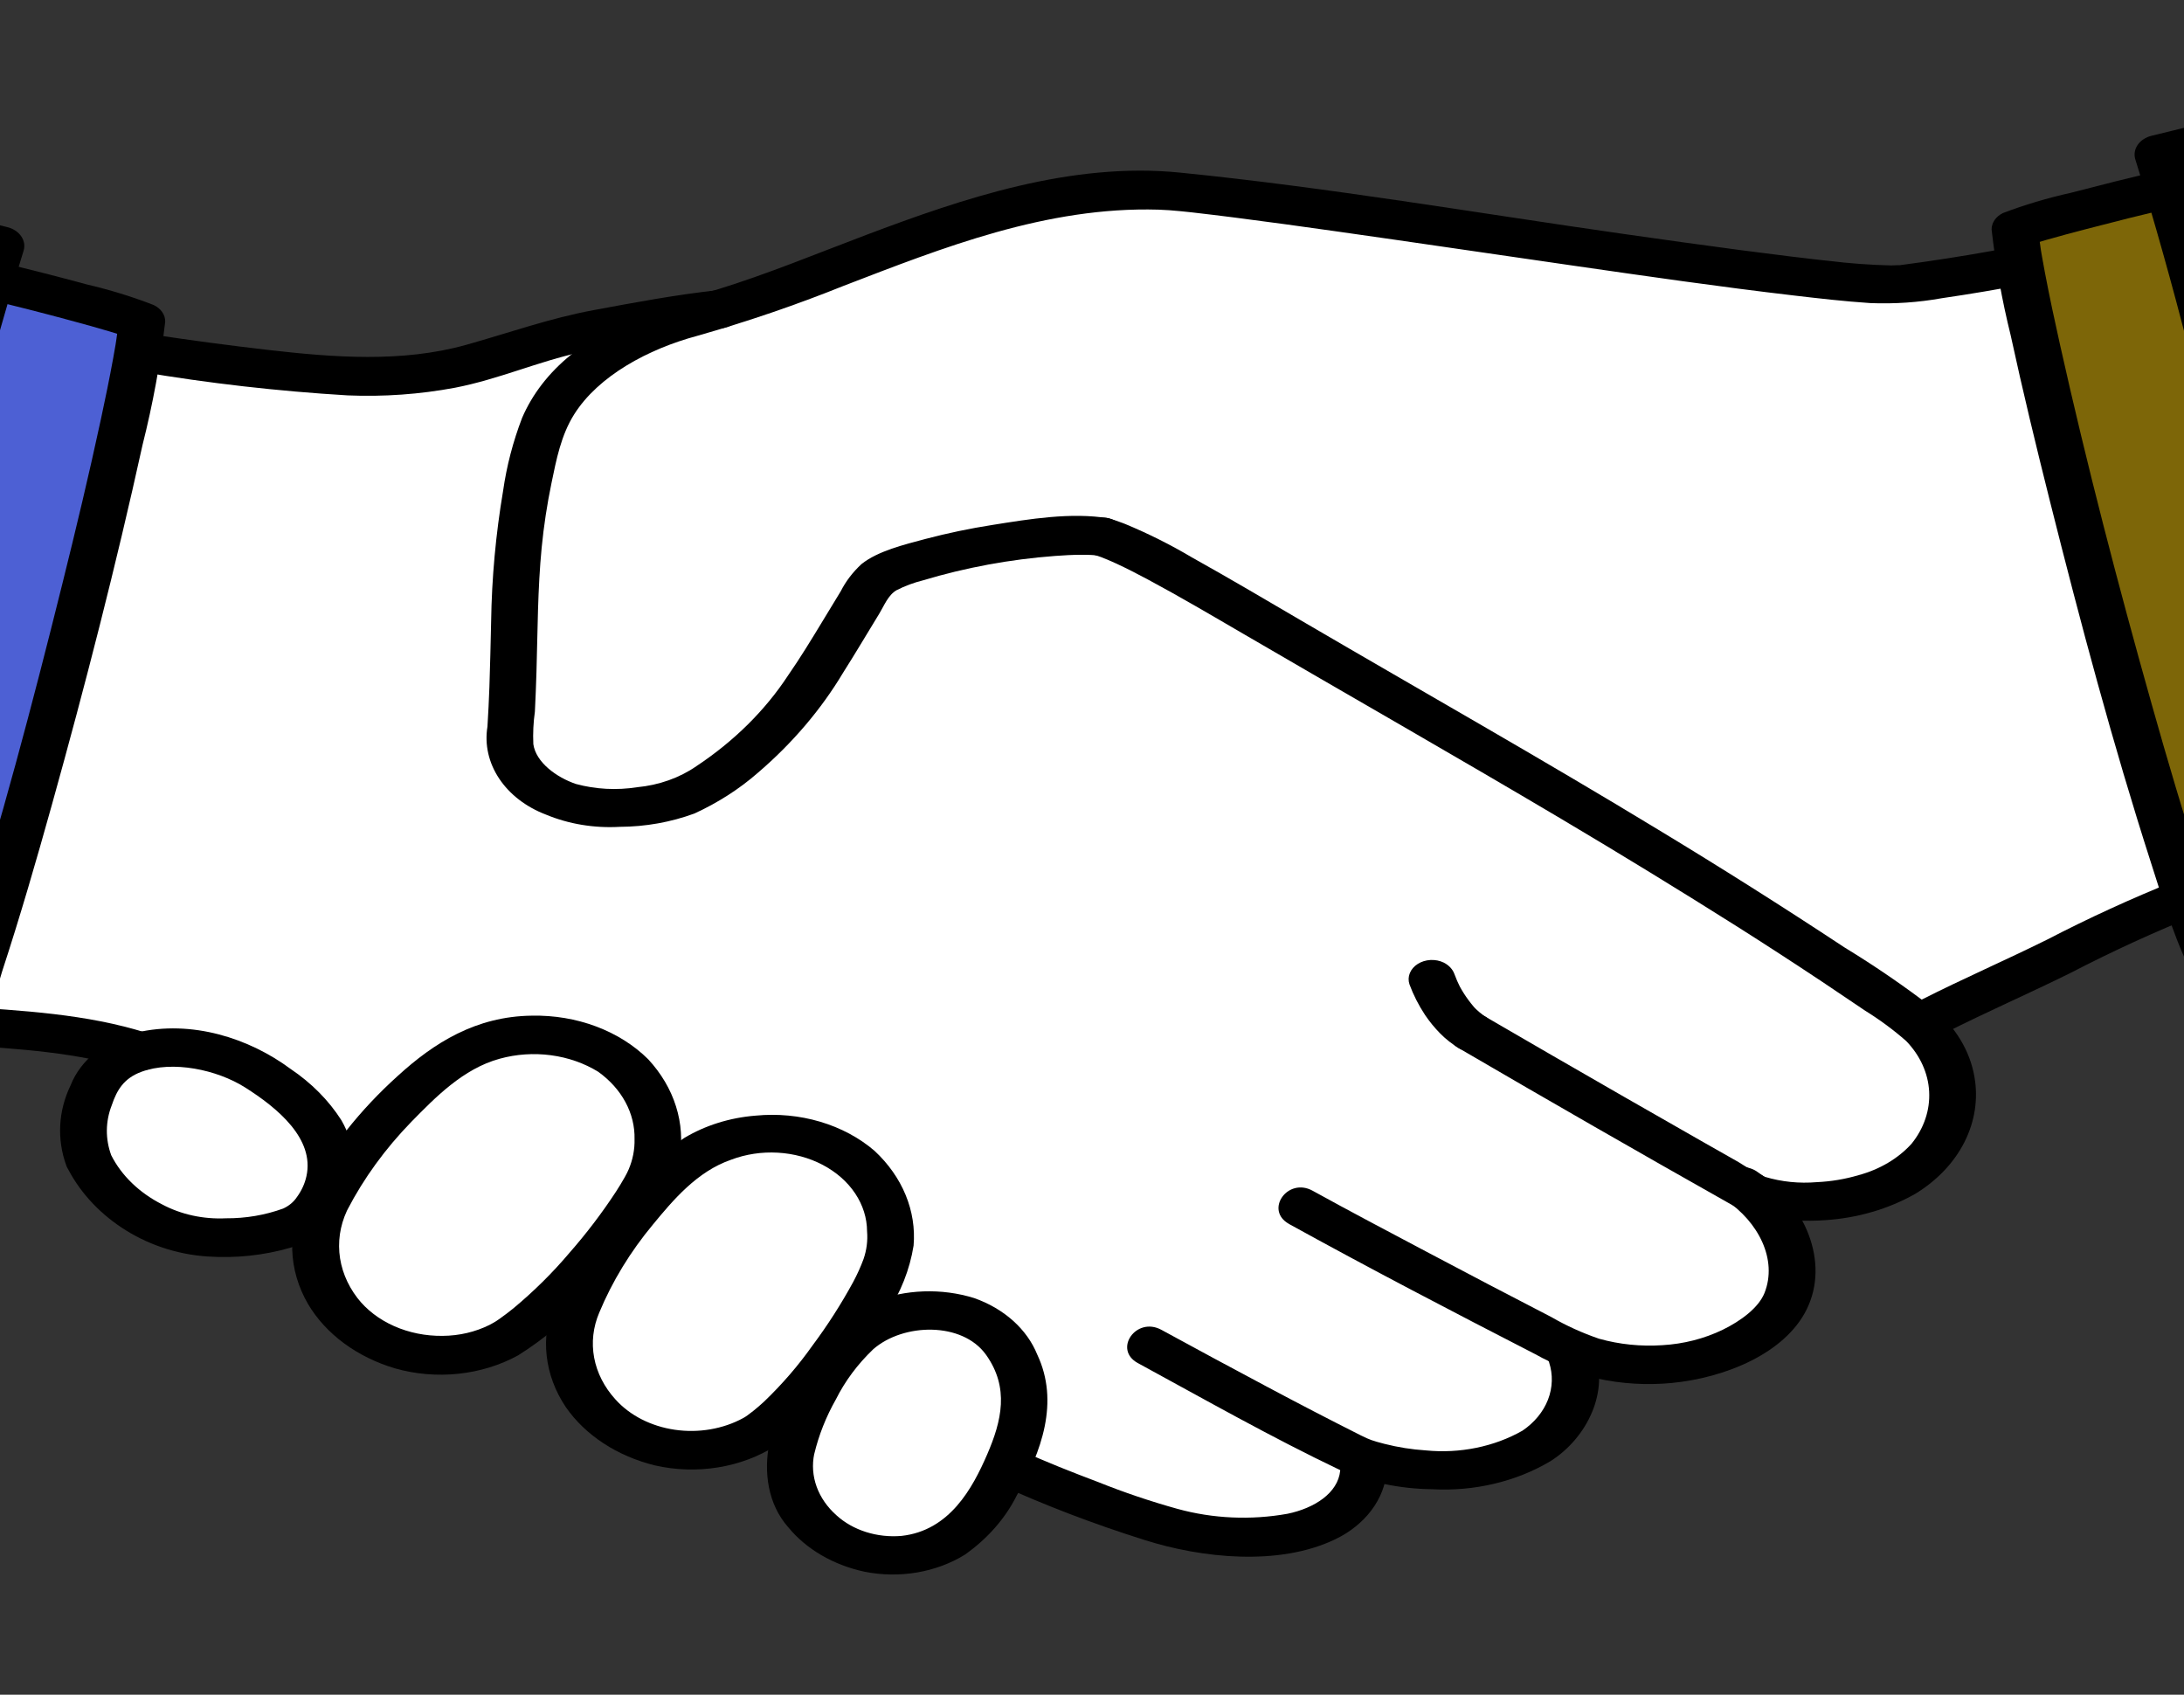 <?xml version="1.0" encoding="UTF-8"?> <svg xmlns="http://www.w3.org/2000/svg" width="174" height="135" viewBox="0 0 174 135" fill="none"><rect x="0" y="0" width="174" height="135" fill="#333333" stroke="none"/><g clip-path="url(#clip0_254_4570)"><path d="M61.176 23.354C59.877 23.818 58.59 24.249 57.316 24.637L57.257 24.642C54.218 24.956 49.922 25.793 46.811 26.368C42.638 27.135 38.858 28.807 35.754 29.409C33.45 29.784 31.109 29.978 28.762 29.99C24.975 29.984 16.019 28.793 11.659 28.131L10.973 28.026C9.184 38.581 1.097 70.26 -3.271 81.709C-1.637 81.815 0.816 81.993 4.215 82.312C6.335 82.549 8.421 82.96 10.442 83.539C10.688 83.607 10.932 83.68 11.172 83.758C11.172 83.758 33.078 92.123 39.962 95.997C47.535 100.257 80.406 116.873 80.406 116.873C84.479 118.681 88.694 120.261 93.023 121.602C96.454 122.556 100.146 122.672 103.655 121.936C106.889 121.123 108.48 119.163 108.632 117.157L108.555 116.128C111.512 117.16 118.195 118.122 122.805 114.932C124.896 113.486 126.135 110.198 125.214 108.115L125.02 107.446C129.276 109.399 136.844 109.491 141.278 105.086C143.777 102.603 143.13 97.747 139.348 94.899L139.786 95.144C146.177 96.859 152.063 94.434 154.013 91.736C155.872 89.167 156.682 84.918 152.869 81.569C156.481 79.636 160.988 77.73 164.783 75.802C167.821 74.216 170.973 72.783 174.222 71.512C169.745 58.507 162.752 31.281 160.947 21.137C158.23 21.666 155.187 22.171 151.671 22.631C146.932 23.341 105.133 16.266 93.09 15.199C81.567 14.597 71.004 19.846 61.176 23.354Z" fill="white"></path><path d="M26.071 95.598C27.722 92.447 29.99 89.541 32.784 86.997C34.224 85.521 35.981 84.276 37.966 83.324C39.697 82.619 41.631 82.328 43.551 82.483C45.472 82.638 47.301 83.233 48.833 84.202C51.853 86.168 53.028 89.893 52.107 92.957C51.185 96.021 44.141 104.72 39.877 106.902C38.648 107.483 37.279 107.833 35.867 107.927C34.454 108.021 33.035 107.856 31.709 107.445C28.711 106.406 27.186 105.016 25.836 102.574C24.8 100.701 24.949 97.762 26.071 95.598Z" fill="white"></path><path d="M45.948 104.158C47.238 101.007 49.146 98.053 51.597 95.413C52.844 93.894 54.419 92.576 56.243 91.526C57.846 90.732 59.685 90.323 61.554 90.347C63.423 90.37 65.247 90.824 66.819 91.658C69.922 93.358 71.419 96.876 70.825 99.893C70.231 102.909 64.272 111.773 60.37 114.16C59.24 114.802 57.951 115.23 56.597 115.414C55.243 115.597 53.857 115.532 52.537 115.222C49.542 114.416 47.936 113.173 46.396 110.906C45.213 109.166 45.075 106.321 45.948 104.158Z" fill="white"></path><path d="M63.083 115.404C63.683 112.662 66.151 107.887 68.808 105.951C70.002 105.131 71.455 104.608 72.996 104.443C74.538 104.279 76.104 104.48 77.512 105.023C80.305 106.116 81.694 109.342 81.642 111.877C81.59 114.413 79.227 119.862 76.364 122.204C75.528 122.842 74.532 123.32 73.447 123.604C72.361 123.887 71.213 123.969 70.085 123.844C68.943 123.709 67.849 123.378 66.873 122.871C65.897 122.364 65.061 121.692 64.421 120.901C63.143 119.276 62.665 117.31 63.083 115.404Z" fill="white"></path><path d="M7.076 92.449C6.122 90.409 6.908 86.845 8.483 85.239C11.024 82.645 16.634 83.273 19.662 84.843C21.893 85.999 24.851 88.593 25.511 89.864C27.512 93.322 25.531 96.355 24.05 97.301C22.311 98.413 18.052 98.779 15.88 98.494C13.915 98.178 12.078 97.459 10.54 96.402C9.001 95.345 7.809 93.986 7.076 92.449Z" fill="white"></path><path d="M-54.98 7.269C-37.156 11.279 -7.498 17.67 0.085 19.571C-7.227 43.052 -13.034 76.097 -19.215 89.447C-25.452 88.258 -44.509 84.219 -55.737 81.906" fill="#4264DB"></path><path d="M226.979 -0.013C209.156 3.999 179.498 10.389 171.914 12.29C179.227 35.771 185.033 68.817 191.219 82.168C197.456 80.979 216.512 76.94 227.74 74.627" fill="#CF3AA0"></path><path d="M165.561 16.818C167.957 16.19 170.666 15.521 172.507 15.084L172.747 15.025C178.648 34.837 183.59 60.321 188.597 75.366C188.375 75.419 188.259 75.448 188.259 75.448C185.133 76.227 180.302 76.827 176.679 77.613C172.624 70.343 161.143 25.793 160.532 18.288C162.173 17.72 163.852 17.229 165.561 16.818Z" fill="#7D6608"></path><path d="M-16.433 82.148C-11.476 67.049 -6.587 41.92 -0.755 22.33C-0.6 22.354 -0.508 22.364 -0.508 22.364C3.14 23.23 9.976 25.021 11.303 25.618C10.693 33.123 -0.624 77.623 -4.68 84.893C-8.303 84.107 -13.133 83.508 -16.26 82.728L-16.597 82.645C-16.541 82.481 -16.487 82.315 -16.433 82.148Z" fill="#4D60D4"></path><path d="M88.314 41.286C85.335 40.792 82 41.35 79.073 41.816C77.267 42.098 75.484 42.471 73.734 42.932C72.043 43.385 69.939 43.891 68.635 44.935C67.945 45.573 67.388 46.301 66.988 47.09C66.492 47.895 66.005 48.703 65.517 49.51C64.639 50.959 63.756 52.407 62.781 53.813C60.955 56.595 58.475 59.049 55.486 61.03C54.143 61.963 52.495 62.548 50.751 62.711C49.128 62.966 47.455 62.877 45.885 62.452C44.336 61.926 42.698 60.73 42.491 59.28C42.451 58.415 42.493 57.549 42.615 56.69C42.667 55.641 42.709 54.592 42.74 53.542C42.839 50.239 42.833 46.931 43.154 43.636C43.323 41.899 43.586 40.174 43.942 38.459C44.322 36.628 44.694 34.674 45.744 33.008C47.68 29.937 51.641 27.803 55.54 26.756C59.533 25.623 63.438 24.289 67.234 22.762C75.111 19.731 83.384 16.441 92.293 16.701C92.871 16.718 93.438 16.765 94.011 16.82C94.221 16.842 94.43 16.863 94.639 16.884L94.968 16.919C95.109 16.935 95.057 16.929 94.813 16.901L95.089 16.933C96.165 17.056 97.24 17.186 98.312 17.323C101.023 17.668 103.721 18.043 106.421 18.424C112.758 19.319 119.085 20.261 125.419 21.172C131.221 22.009 137.027 22.849 142.859 23.532C144.9 23.772 146.947 24.007 149.003 24.143C150.919 24.222 152.84 24.092 154.715 23.754C156.97 23.425 159.213 23.046 161.443 22.619C163.772 22.171 162.786 19.214 160.455 19.66C158.107 20.11 155.747 20.506 153.373 20.848C152.704 20.944 152.032 21.029 151.364 21.125C150.675 21.224 151.733 21.141 151.376 21.125C151.144 21.115 150.894 21.145 150.656 21.144C148.994 21.105 147.337 20.983 145.693 20.779L144.944 20.7C144.446 20.645 145.211 20.73 144.896 20.694L144.499 20.649C143.857 20.575 143.216 20.499 142.575 20.421C141.248 20.259 139.923 20.09 138.599 19.915C135.506 19.506 132.417 19.073 129.33 18.633C117.585 16.958 105.851 14.936 94.014 13.75C85.34 12.88 76.729 15.8 69.016 18.711C65.062 20.203 61.165 21.826 57.09 23.079C55.01 23.629 52.969 24.274 50.977 25.011C48.944 25.856 47.084 26.96 45.467 28.282C43.731 29.687 42.406 31.401 41.595 33.292C40.87 35.184 40.364 37.129 40.082 39.1C39.498 42.556 39.179 46.039 39.128 49.528C39.085 51.262 39.054 52.996 38.991 54.73C38.953 55.781 38.901 56.83 38.836 57.878C38.601 59.305 38.927 60.755 39.765 62.017C40.603 63.279 41.91 64.287 43.493 64.89C45.31 65.646 47.341 65.983 49.371 65.866C51.424 65.857 53.452 65.495 55.326 64.804C57.199 63.945 58.901 62.853 60.373 61.567C63.13 59.207 65.427 56.509 67.182 53.569C68.172 52.013 69.101 50.431 70.064 48.863C70.43 48.268 70.751 47.407 71.43 47.015C72.094 46.676 72.81 46.41 73.558 46.224C76.94 45.208 80.468 44.557 84.052 44.287C84.743 44.235 85.438 44.197 86.132 44.194C86.4 44.194 86.67 44.194 86.939 44.209C87.078 44.216 87.217 44.227 87.355 44.238C86.829 44.194 87.212 44.225 87.331 44.244C87.805 44.342 88.308 44.286 88.733 44.086C89.159 43.887 89.475 43.56 89.617 43.173C89.743 42.781 89.678 42.364 89.435 42.011C89.192 41.658 88.791 41.398 88.319 41.286H88.314Z" fill="black"></path><path d="M87.324 44.242C87.487 44.291 87.99 44.494 87.367 44.246C87.514 44.305 87.668 44.356 87.816 44.414C88.183 44.558 88.544 44.715 88.9 44.878C89.762 45.273 90.598 45.709 91.425 46.149C94.002 47.529 96.504 49.004 99.015 50.467C107.457 55.393 115.972 60.244 124.369 65.223C129.087 68.022 133.755 70.878 138.371 73.792C140.658 75.241 142.925 76.712 145.172 78.206C146.307 78.962 147.438 79.723 148.565 80.49C149.747 81.222 150.85 82.036 151.863 82.924C152.976 84.074 153.617 85.485 153.696 86.955C153.774 88.425 153.286 89.878 152.3 91.104C151.238 92.281 149.761 93.158 148.07 93.614C147.001 93.931 145.881 94.119 144.746 94.17C143.351 94.289 141.941 94.146 140.622 93.751C139.884 93.401 139.179 93.008 138.511 92.574C137.575 92.045 136.639 91.514 135.706 90.983C133.593 89.781 131.483 88.575 129.376 87.365C125.634 85.218 121.902 83.061 118.178 80.894C117.752 80.692 117.246 80.637 116.77 80.74C116.295 80.843 115.887 81.096 115.635 81.444C115.397 81.798 115.333 82.213 115.457 82.605C115.582 82.996 115.884 83.332 116.302 83.543C123.398 87.684 130.534 91.78 137.71 95.829C138.689 96.406 139.808 96.8 140.989 96.984C142.43 97.228 143.905 97.301 145.371 97.201C147.965 97.04 150.461 96.312 152.603 95.093C154.332 94.036 155.682 92.614 156.51 90.975C157.338 89.337 157.613 87.544 157.305 85.787C156.949 83.705 155.78 81.775 153.975 80.291C151.746 78.574 149.4 76.965 146.948 75.47C142.064 72.245 137.097 69.106 132.047 66.053C122.816 60.444 113.354 55.1 104.001 49.629C100.995 47.871 98 46.097 94.947 44.395C93.26 43.393 91.479 42.502 89.622 41.732C89.195 41.567 88.76 41.412 88.318 41.28C87.843 41.175 87.337 41.229 86.909 41.429C86.482 41.63 86.167 41.961 86.032 42.351C85.911 42.743 85.979 43.158 86.221 43.51C86.463 43.862 86.86 44.123 87.33 44.238L87.324 44.242Z" fill="black"></path><path d="M79.468 118.194C83.229 119.907 87.13 121.4 91.144 122.663C95.751 124.132 101.893 124.771 106.361 122.628C107.541 122.065 108.535 121.272 109.256 120.317C109.976 119.362 110.4 118.276 110.491 117.154C110.487 116.748 110.29 116.36 109.942 116.073C109.594 115.786 109.124 115.623 108.632 115.62C108.142 115.628 107.675 115.792 107.328 116.078C106.982 116.364 106.783 116.749 106.773 117.154C106.598 118.934 104.722 120.143 102.581 120.586C99.666 121.11 96.633 120.975 93.803 120.195C91.651 119.596 89.547 118.885 87.504 118.066C85.423 117.278 83.345 116.468 81.345 115.545C79.254 114.581 77.377 117.23 79.468 118.194Z" fill="black"></path><path d="M11.164 29.608C16.619 30.533 22.142 31.164 27.696 31.496C30.567 31.617 33.444 31.412 36.247 30.887C39.687 30.223 42.854 28.807 46.269 28.055C49.878 27.232 53.548 26.604 57.256 26.176C57.744 26.163 58.208 25.998 58.554 25.713C58.899 25.428 59.1 25.045 59.115 24.642C59.112 24.236 58.915 23.847 58.567 23.56C58.219 23.273 57.748 23.111 57.256 23.108C53.893 23.468 50.589 24.094 47.283 24.706C43.769 25.359 40.54 26.518 37.144 27.469C32.032 28.9 26.572 28.475 21.331 27.872C18.261 27.518 15.202 27.11 12.152 26.648C11.678 26.551 11.176 26.608 10.751 26.807C10.325 27.006 10.009 27.333 9.866 27.719C9.739 28.111 9.804 28.528 10.047 28.881C10.29 29.234 10.691 29.495 11.164 29.606V29.608Z" fill="black"></path><path d="M155.006 82.264C158.283 80.603 161.689 79.127 164.983 77.492C168.271 75.787 171.668 74.23 175.158 72.827C175.581 72.619 175.888 72.283 176.013 71.89C176.137 71.497 176.07 71.08 175.825 70.728C175.569 70.384 175.161 70.134 174.687 70.032C174.214 69.929 173.71 69.981 173.282 70.178C169.792 71.581 166.395 73.138 163.108 74.843C159.813 76.478 156.407 77.955 153.129 79.616C151.094 80.646 152.959 83.301 155.006 82.264Z" fill="black"></path><path d="M102.703 97.506C109.149 101.062 115.714 104.48 122.297 107.865C123.82 108.718 125.491 109.375 127.254 109.813C129.184 110.235 131.192 110.356 133.176 110.169C137.484 109.755 142.208 107.795 143.932 104.319C145.802 100.548 143.806 95.87 140.065 93.391C139.709 93.114 139.239 92.96 138.751 92.96C138.262 92.96 137.792 93.114 137.436 93.391C137.091 93.68 136.897 94.069 136.897 94.475C136.897 94.881 137.091 95.271 137.436 95.56C140.116 97.334 141.63 100.362 140.576 103.005C140.111 104.159 138.731 105.205 137.253 105.927C135.785 106.638 134.137 107.06 132.439 107.158C130.732 107.273 129.013 107.097 127.391 106.641C126.057 106.183 124.787 105.606 123.604 104.921C120.272 103.202 116.954 101.465 113.648 99.712C110.614 98.108 107.575 96.508 104.579 94.855C102.585 93.754 100.722 96.41 102.703 97.503V97.506Z" fill="black"></path><path d="M90.655 108.584C95.974 111.478 101.266 114.484 106.783 117.115C109.041 118.082 111.542 118.601 114.086 118.631C117.448 118.818 120.783 118.03 123.516 116.403C126.517 114.516 128.227 110.727 127.001 107.704C126.246 105.841 122.654 106.64 123.416 108.52C123.734 109.5 123.703 110.535 123.327 111.502C122.95 112.468 122.245 113.324 121.294 113.968C119.045 115.247 116.307 115.806 113.595 115.539C112.478 115.466 111.374 115.291 110.304 115.019C110.099 114.967 109.894 114.913 109.692 114.854C109.599 114.827 108.995 114.626 109.374 114.762C109.048 114.642 108.731 114.504 108.427 114.348C105.915 113.084 103.423 111.791 100.951 110.472C98.132 108.974 95.324 107.461 92.528 105.934C90.525 104.845 88.661 107.5 90.652 108.583L90.655 108.584Z" fill="black"></path><path d="M-3.272 83.239C1.452 83.549 6.207 83.823 10.677 85.234C11.152 85.339 11.659 85.285 12.086 85.085C12.514 84.884 12.83 84.553 12.964 84.162C13.084 83.77 13.016 83.355 12.774 83.004C12.532 82.652 12.135 82.391 11.665 82.276C6.904 80.773 1.764 80.501 -3.272 80.172C-3.764 80.175 -4.234 80.338 -4.582 80.625C-4.93 80.912 -5.127 81.3 -5.131 81.706C-5.121 82.11 -4.922 82.496 -4.576 82.781C-4.229 83.067 -3.762 83.232 -3.272 83.239Z" fill="black"></path><path d="M-26.352 12.029C-35.552 9.996 -44.756 7.976 -53.946 5.912C-54.221 5.852 -54.51 5.845 -54.789 5.892C-55.068 5.938 -55.331 6.036 -55.558 6.178C-55.785 6.321 -55.969 6.504 -56.097 6.714C-56.226 6.924 -56.294 7.155 -56.298 7.39C-56.288 26.703 -56.589 46.015 -56.818 65.326C-56.883 70.819 -56.944 76.311 -57 81.804C-56.995 82.138 -56.86 82.463 -56.614 82.73C-56.368 82.996 -56.025 83.19 -55.635 83.283C-45.52 85.367 -35.462 87.633 -25.363 89.769C-23.482 90.167 -21.6 90.565 -19.709 90.927C-19.234 91.022 -18.733 90.965 -18.308 90.766C-17.883 90.567 -17.566 90.241 -17.423 89.856C-14.031 82.496 -12.189 74.606 -10.234 66.925C-7.662 56.813 -5.343 46.658 -2.748 36.549C-1.325 31.004 0.171 25.47 1.878 19.98C1.999 19.587 1.932 19.172 1.689 18.82C1.447 18.468 1.049 18.207 0.579 18.092C-8.321 15.868 -17.369 14.012 -26.352 12.029C-28.665 11.518 -29.652 14.476 -27.34 14.987C-18.356 16.968 -9.309 18.826 -0.409 21.051L-1.707 19.164C-4.805 29.134 -7.256 39.239 -9.703 49.328C-11.998 58.8 -14.181 68.301 -16.96 77.685C-18.024 81.535 -19.375 85.327 -21.004 89.04L-18.718 87.968C-27.997 86.193 -37.177 84.039 -46.396 82.064C-49.142 81.476 -51.892 80.896 -54.644 80.324L-53.282 81.804C-53.087 62.022 -52.776 42.245 -52.637 22.461C-52.601 17.438 -52.582 12.414 -52.581 7.39L-54.934 8.867C-45.744 10.934 -36.54 12.957 -27.338 14.987C-25.026 15.498 -24.039 12.539 -26.352 12.029Z" fill="black"></path><path d="M-1.002 23.843C1.227 24.374 3.444 24.939 5.648 25.537C6.678 25.815 7.705 26.098 8.724 26.401C9.128 26.521 9.528 26.646 9.928 26.774C10.402 26.926 9.604 26.646 9.999 26.797C10.123 26.844 10.245 26.89 10.365 26.942L9.444 25.618C9.406 26.075 9.346 26.53 9.279 26.985C9.259 27.118 9.238 27.251 9.218 27.384C9.154 27.81 9.277 27.047 9.201 27.489C9.141 27.836 9.082 28.181 9.019 28.527C8.725 30.145 8.391 31.758 8.045 33.369C7.097 37.779 6.046 42.168 4.956 46.552C2.583 56.097 0.068 65.636 -2.93 75.063C-3.533 76.96 -4.159 78.853 -4.855 80.728C-5.118 81.436 -5.391 82.142 -5.689 82.84C-5.815 83.135 -5.944 83.429 -6.082 83.72C-6.142 83.847 -6.208 83.972 -6.267 84.098C-6.112 83.761 -6.158 83.891 -6.285 84.119L-4.186 83.416C-8.017 82.597 -11.969 82.179 -15.766 81.251C-18.064 80.689 -19.047 83.649 -16.754 84.209C-12.959 85.137 -9.009 85.551 -5.174 86.374C-4.779 86.46 -4.361 86.439 -3.982 86.312C-3.604 86.185 -3.285 85.96 -3.075 85.671C-1.722 82.988 -0.637 80.219 0.168 77.39C1.607 72.996 2.89 68.567 4.128 64.131C6.785 54.608 9.243 45.043 11.359 35.431C12.177 32.191 12.779 28.916 13.162 25.622C13.166 25.353 13.082 25.089 12.921 24.856C12.759 24.623 12.524 24.43 12.242 24.297C10.514 23.628 8.723 23.078 6.887 22.651C4.599 22.03 2.299 21.443 -0.014 20.889C-2.316 20.34 -3.3 23.299 -1.002 23.846V23.843Z" fill="black"></path><path d="M199.34 7.706C208.54 5.674 217.744 3.653 226.934 1.588L224.581 0.111C224.57 19.388 224.87 38.665 225.1 57.941C225.165 63.469 225.226 68.997 225.282 74.525L226.647 73.046C216.532 75.13 206.474 77.397 196.374 79.532C194.494 79.93 192.612 80.327 190.721 80.69L193.008 81.761C189.616 74.403 187.773 66.512 185.819 58.831C183.246 48.718 180.927 38.563 178.333 28.455C176.91 22.91 175.413 17.376 173.707 11.885L172.409 13.771C181.309 11.547 190.357 9.692 199.34 7.708C201.649 7.197 200.669 4.238 198.352 4.75C189.368 6.734 180.321 8.589 171.421 10.814C170.951 10.928 170.552 11.189 170.31 11.541C170.068 11.893 170.001 12.308 170.123 12.7C173.221 22.67 175.671 32.776 178.118 42.865C180.414 52.334 182.596 61.836 185.378 71.219C186.442 75.069 187.793 78.861 189.423 82.574C189.565 82.96 189.882 83.286 190.307 83.485C190.732 83.684 191.234 83.742 191.709 83.645C200.989 81.87 210.169 79.715 219.387 77.74C222.134 77.152 224.884 76.572 227.635 76.001C228.025 75.908 228.369 75.715 228.614 75.448C228.86 75.182 228.995 74.857 229 74.522C228.805 54.696 228.492 34.87 228.352 15.043C228.318 10.066 228.3 5.087 228.298 0.109C228.294 -0.126 228.226 -0.358 228.097 -0.568C227.969 -0.778 227.785 -0.961 227.558 -1.103C227.331 -1.246 227.068 -1.344 226.789 -1.39C226.509 -1.436 226.221 -1.429 225.945 -1.37C216.755 0.695 207.552 2.715 198.352 4.748C196.043 5.258 197.023 8.218 199.34 7.706Z" fill="black"></path><path d="M172.012 13.604C169.668 14.162 167.334 14.745 165.009 15.353C163.153 15.765 161.341 16.304 159.593 16.963C159.31 17.096 159.075 17.288 158.913 17.521C158.751 17.754 158.668 18.019 158.672 18.287C158.994 21.111 159.501 23.918 160.188 26.696C161.152 31.138 162.222 35.564 163.333 39.982C165.755 49.618 168.32 59.247 171.38 68.76C172.417 71.986 173.388 75.336 175.075 78.383C175.283 78.674 175.602 78.9 175.981 79.027C176.36 79.154 176.779 79.175 177.173 79.087C181.005 78.267 184.957 77.85 188.753 76.922C191.042 76.362 190.07 73.401 187.765 73.964C183.97 74.892 180.02 75.309 176.185 76.129L178.284 76.832C178.248 76.738 178.199 76.647 178.139 76.561C178.472 76.91 178.238 76.764 178.145 76.561C178.023 76.306 177.904 76.05 177.79 75.788C177.523 75.18 177.28 74.566 177.043 73.95C176.437 72.368 175.892 70.77 175.364 69.169C173.936 64.827 172.654 60.454 171.42 56.073C168.743 46.582 166.262 37.044 164.122 27.459C163.694 25.542 163.28 23.617 162.915 21.688C162.84 21.294 162.768 20.9 162.699 20.506C162.67 20.341 162.643 20.176 162.614 20.012C162.563 19.717 162.663 20.346 162.593 19.877C162.516 19.344 162.438 18.813 162.391 18.279L161.47 19.603C161.577 19.548 161.692 19.503 161.813 19.471C161.331 19.555 161.723 19.503 161.857 19.463C162.245 19.347 162.626 19.227 163.012 19.116C164.083 18.808 165.164 18.521 166.245 18.239C168.488 17.652 170.74 17.091 173.001 16.554C175.295 16.008 174.318 13.047 172.013 13.596L172.012 13.604Z" fill="black"></path><path d="M27.677 96.372C28.984 93.854 30.701 91.494 32.779 89.358C34.654 87.451 36.89 85.131 39.822 84.335C41.133 83.974 42.532 83.879 43.897 84.061C45.262 84.243 46.553 84.695 47.661 85.378C48.589 86.043 49.329 86.868 49.829 87.795C50.329 88.722 50.577 89.728 50.554 90.742C50.575 91.566 50.415 92.386 50.082 93.163C50.055 93.227 49.877 93.597 49.95 93.453C50.008 93.335 49.817 93.698 49.769 93.784C49.553 94.167 49.32 94.551 49.078 94.924C47.966 96.624 46.72 98.261 45.347 99.826C44.016 101.399 42.524 102.874 40.886 104.235C40.531 104.523 40.164 104.798 39.788 105.066C39.719 105.116 39.648 105.163 39.576 105.21C39.339 105.369 39.773 105.094 39.538 105.237C39.364 105.342 39.187 105.445 39.005 105.54C37.876 106.104 36.584 106.407 35.264 106.415C33.914 106.432 32.581 106.163 31.392 105.635C30.204 105.106 29.199 104.336 28.473 103.396C27.636 102.303 27.142 101.054 27.036 99.764C26.93 98.473 27.215 97.181 27.865 96.005C27.992 95.612 27.928 95.195 27.684 94.842C27.441 94.489 27.039 94.229 26.566 94.119C26.091 94.02 25.588 94.077 25.163 94.276C24.737 94.476 24.421 94.803 24.28 95.19C23.577 96.572 23.237 98.061 23.282 99.559C23.328 101.057 23.757 102.53 24.542 103.881C25.956 106.269 28.442 108.107 31.473 109.005C33.094 109.468 34.822 109.614 36.523 109.434C38.224 109.254 39.852 108.752 41.279 107.967C43.328 106.677 45.144 105.153 46.673 103.44C48.463 101.578 50.094 99.615 51.552 97.565C52.822 95.962 53.7 94.169 54.138 92.288C54.38 90.9 54.284 89.485 53.855 88.127C53.427 86.769 52.674 85.496 51.642 84.381C50.516 83.262 49.096 82.368 47.491 81.767C45.886 81.165 44.137 80.872 42.374 80.908C37.911 80.959 34.559 83.085 31.687 85.71C28.697 88.404 26.258 91.481 24.467 94.822C24.234 95.176 24.173 95.59 24.297 95.98C24.421 96.37 24.72 96.706 25.134 96.92C25.56 97.123 26.066 97.179 26.542 97.077C27.018 96.974 27.426 96.721 27.677 96.372Z" fill="black"></path><path d="M47.741 104.566C48.776 102.076 50.216 99.714 52.021 97.544C53.617 95.609 55.535 93.317 58.247 92.384C59.409 91.943 60.686 91.75 61.962 91.822C63.238 91.894 64.471 92.229 65.549 92.797C66.627 93.364 67.516 94.146 68.132 95.07C68.749 95.995 69.075 97.032 69.08 98.088C69.142 98.831 69.047 99.577 68.8 100.294C68.57 100.917 68.293 101.529 67.973 102.125C67.021 103.876 65.933 105.575 64.713 107.209C63.599 108.785 62.313 110.273 60.871 111.656C60.592 111.911 60.305 112.164 60.003 112.403C59.856 112.52 59.705 112.632 59.553 112.744C59.475 112.803 59.386 112.862 59.301 112.918C59.527 112.768 59.336 112.899 59.212 112.963C57.607 113.838 55.658 114.171 53.764 113.895C51.871 113.619 50.178 112.754 49.034 111.479C48.145 110.503 47.563 109.362 47.337 108.156C47.112 106.95 47.251 105.717 47.741 104.566C48.465 102.68 44.876 101.873 44.156 103.75C43.6 105.118 43.395 106.566 43.554 108.002C43.713 109.438 44.233 110.832 45.08 112.093C46.634 114.334 49.173 115.995 52.17 116.733C53.813 117.109 55.54 117.164 57.213 116.892C58.886 116.62 60.458 116.029 61.806 115.167C63.668 113.821 65.273 112.25 66.566 110.508C68.091 108.643 69.45 106.69 70.633 104.664C71.752 102.976 72.482 101.133 72.786 99.226C72.902 97.86 72.687 96.489 72.153 95.193C71.619 93.897 70.777 92.702 69.677 91.677C68.468 90.638 66.984 89.843 65.34 89.356C63.697 88.869 61.939 88.703 60.205 88.871C58.153 89.033 56.192 89.646 54.524 90.645C52.867 91.731 51.405 93.006 50.181 94.431C47.572 97.246 45.536 100.394 44.154 103.75C43.386 105.622 46.976 106.429 47.741 104.566Z" fill="black"></path><path d="M64.875 115.812C65.235 114.313 65.813 112.855 66.598 111.471C67.323 110.019 68.325 108.673 69.568 107.483C71.969 105.381 76.667 105.282 78.552 107.915C80.437 110.548 79.799 113.199 78.648 115.861C77.486 118.541 75.665 121.932 71.814 122.351C70.857 122.431 69.891 122.325 68.993 122.04C68.096 121.756 67.292 121.301 66.646 120.713C65.913 120.064 65.371 119.284 65.063 118.434C64.755 117.584 64.689 116.686 64.871 115.812C64.987 115.42 64.918 115.006 64.676 114.656C64.435 114.305 64.04 114.043 63.573 113.925C63.098 113.82 62.592 113.873 62.164 114.074C61.736 114.274 61.421 114.606 61.286 114.996C60.849 117.229 61.147 119.797 62.811 121.675C64.247 123.418 66.401 124.671 68.873 125.202C70.244 125.477 71.671 125.498 73.053 125.264C74.435 125.03 75.737 124.547 76.866 123.849C78.675 122.573 80.091 120.961 80.997 119.145C82.987 115.644 84.418 111.674 82.638 107.905C82.234 106.905 81.578 105.986 80.712 105.211C79.846 104.435 78.791 103.82 77.615 103.406C76.328 103.005 74.957 102.824 73.582 102.872C72.208 102.921 70.86 103.199 69.62 103.688C67.094 104.664 65.413 106.682 64.142 108.655C62.813 110.64 61.85 112.777 61.286 114.996C61.169 115.388 61.238 115.802 61.479 116.153C61.721 116.505 62.117 116.766 62.585 116.883C63.061 116.988 63.568 116.935 63.996 116.735C64.425 116.534 64.74 116.203 64.875 115.812Z" fill="black"></path><path d="M8.867 92.041C8.384 90.738 8.396 89.345 8.902 88.048C9.317 86.814 9.88 85.898 11.248 85.387C13.755 84.45 17.3 85.222 19.508 86.615C22.128 88.267 25.072 90.716 24.414 93.696C24.285 94.292 24.023 94.863 23.639 95.38C23.388 95.757 23.012 96.067 22.555 96.275C21.123 96.796 19.574 97.06 18.009 97.049C16.204 97.138 14.412 96.747 12.897 95.932C11.097 95.013 9.689 93.654 8.87 92.043C8.727 91.658 8.41 91.332 7.985 91.133C7.56 90.933 7.059 90.876 6.584 90.972C6.11 91.082 5.709 91.342 5.466 91.695C5.223 92.049 5.158 92.466 5.286 92.859C7.159 96.714 11.42 99.757 16.551 100.093C18.773 100.243 21.007 100.007 23.111 99.4C24.1 99.111 25.001 98.648 25.752 98.044C26.504 97.44 27.087 96.709 27.463 95.901C27.983 94.834 28.227 93.69 28.181 92.541C28.134 91.392 27.798 90.264 27.193 89.229C26.189 87.656 24.811 86.267 23.141 85.144C19.865 82.715 15.284 81.217 10.867 82.257C9.647 82.551 8.532 83.086 7.62 83.815C6.707 84.545 6.024 85.448 5.63 86.445C4.64 88.489 4.518 90.75 5.286 92.859C5.428 93.245 5.744 93.572 6.17 93.771C6.595 93.971 7.097 94.027 7.572 93.93C8.045 93.818 8.446 93.558 8.688 93.204C8.93 92.851 8.994 92.433 8.867 92.041Z" fill="black"></path><path d="M118.175 80.893L118.118 80.858L118.495 81.097C118.06 80.814 117.67 80.487 117.333 80.124L117.623 80.435C117.025 79.776 116.53 79.058 116.152 78.296L116.339 78.662C116.163 78.314 116.008 77.958 115.875 77.597C115.739 77.214 115.435 76.887 115.023 76.68C114.704 76.525 114.336 76.454 113.967 76.473C113.598 76.492 113.244 76.602 112.951 76.788C112.658 76.974 112.439 77.228 112.322 77.517C112.204 77.806 112.194 78.118 112.293 78.412C112.605 79.26 113.022 80.079 113.537 80.857C113.884 81.371 114.283 81.859 114.731 82.317C115.187 82.781 115.715 83.193 116.302 83.542C116.517 83.645 116.754 83.712 116.999 83.738C117.245 83.764 117.495 83.75 117.734 83.696C117.97 83.642 118.19 83.551 118.382 83.427C118.575 83.304 118.736 83.15 118.857 82.975C118.977 82.799 119.055 82.606 119.085 82.406C119.115 82.207 119.097 82.004 119.032 81.809L118.845 81.443C118.684 81.216 118.454 81.026 118.178 80.893H118.175Z" fill="black"></path></g><defs><clipPath id="clip0_254_4570"><rect width="174" height="135" fill="white"></rect></clipPath></defs></svg> 